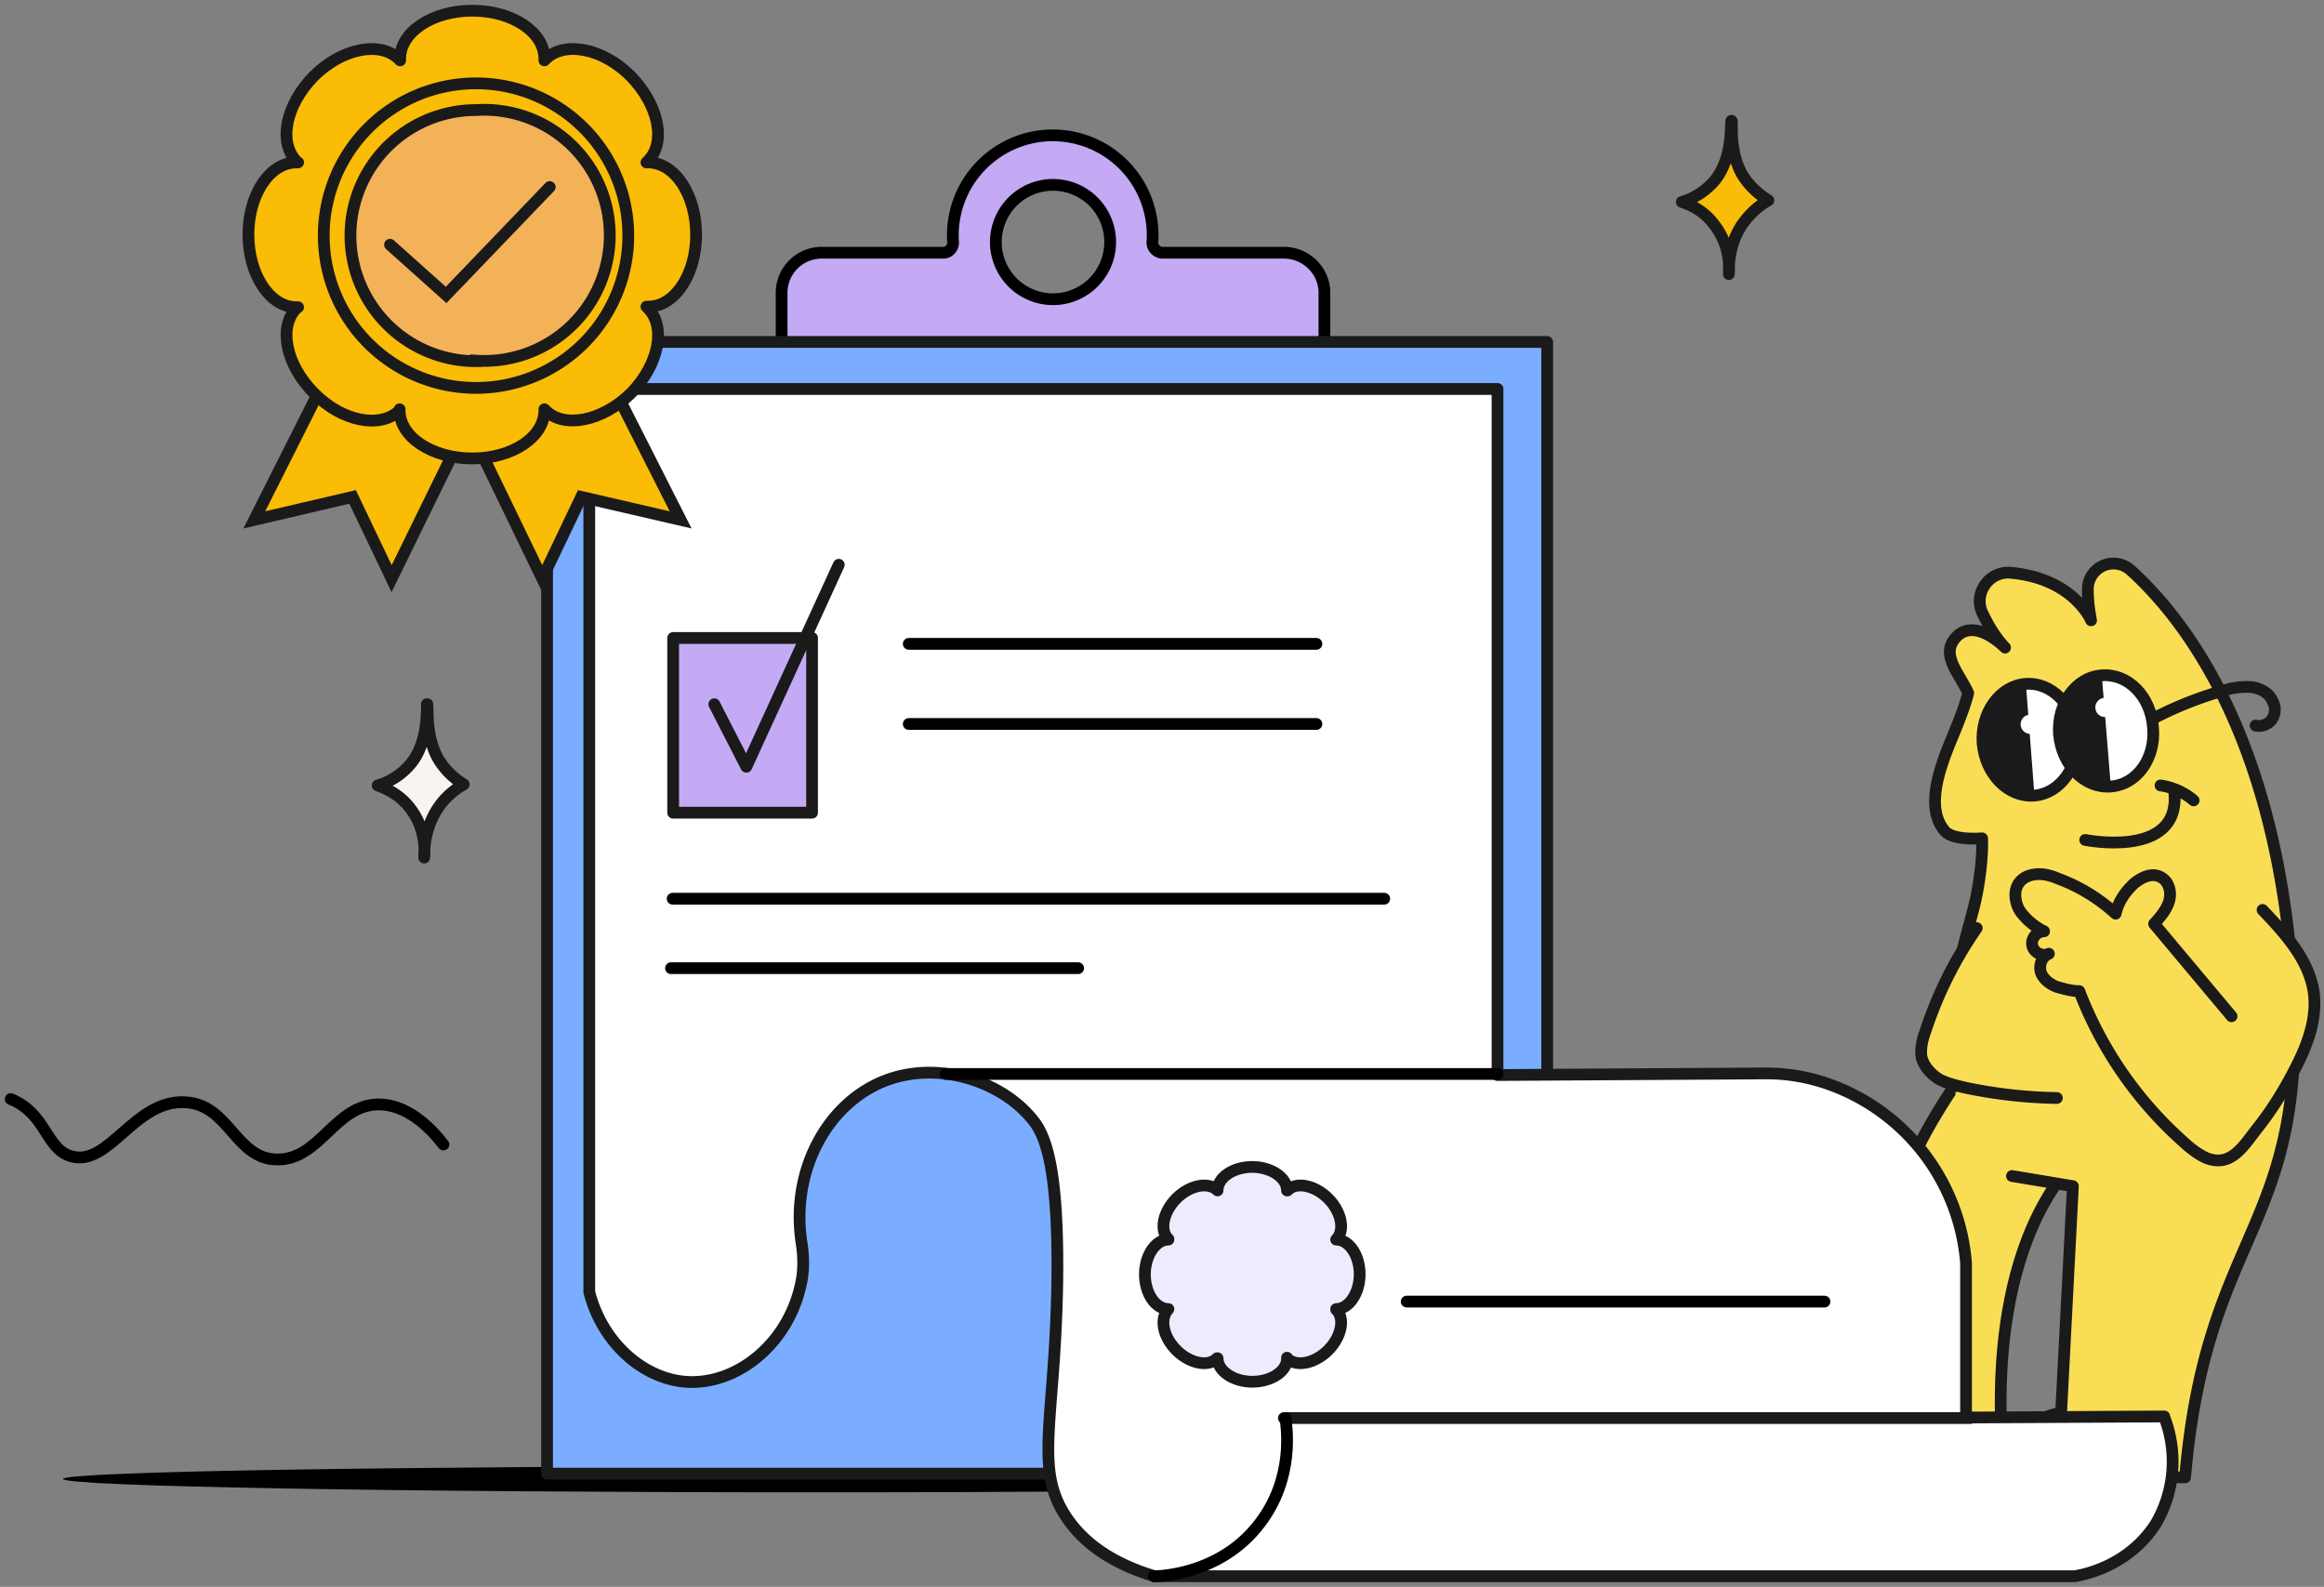 <svg xmlns="http://www.w3.org/2000/svg" viewBox="0 0 435 297" fill="none">
  <rect x="0" y="0" width="435" height="297" fill="#808080" stroke="none"/>
  <path fill="#F9DE55" stroke="#1A1A1A" stroke-linecap="round" stroke-linejoin="round" stroke-width="2.2" d="M385.4 220.8c-15.4 21.3-10 55.7-10 55.7H335c-2 0-2.8-2.6-1.2-3.7 3.6-2.6 9.6-6 18.4-8.5 0 0-9.7-26.4 13.3-60.6 0 0 7.8-13.3 20.7-1.5 5.4 4.9-.7 18.6-.7 18.6h0Z"/>
  <path fill="#F9DE55" d="M376.6 220.1 388 222l-2.2 42.3c-8.8 2.6-14.8 6-18.4 8.5-1.6 1.1-.8 3.7 1.2 3.7H409c4-46.7 23-46.2 20.2-92.2-3-46.3-20.3-68.5-30.4-77.6a4.8 4.8 0 0 0-8 3.8c0 1.7.2 3.5.6 5.6 0 0-3.2-7.8-15-8.9-4.1-.4-7.1 3.9-5.3 7.6 1 2.1 2.3 4.4 4.2 6.4 0 0-5.3-5.5-8.9-2.2-3.5 3.3.3 6.9 2 10.7 0 0-.4 2-2.4 6.9s-6.2 14-2 18.9c1 1.2 3.7 1.6 7 1.4 0 0 .3 4.3-1.2 11.5-1.6 7.1-5.8 17.3-4.5 35.3"/>
  <path stroke="#1A1A1A" stroke-linecap="round" stroke-linejoin="round" stroke-width="2.2" d="M376.6 220.1 388 222l-2.2 42.3c-8.8 2.6-14.8 6-18.4 8.5-1.6 1.1-.8 3.7 1.2 3.7H409c4-46.7 23-46.2 20.2-92.2-3-46.3-20.3-68.5-30.4-77.6a4.8 4.8 0 0 0-8 3.8c0 1.7.2 3.5.6 5.6 0 0-3.2-7.8-15-8.9-4.1-.4-7.1 3.9-5.3 7.6 1 2.1 2.3 4.4 4.2 6.4 0 0-5.3-5.5-8.9-2.2-3.5 3.3.3 6.9 2 10.7 0 0-.4 2-2.4 6.9s-6.2 14-2 18.9c1 1.2 3.7 1.6 7 1.4 0 0 .3 4.3-1.2 11.5-1.6 7.1-5.8 17.3-4.5 35.3"/>
  <path stroke="#1A1A1A" stroke-linecap="round" stroke-linejoin="round" stroke-width="2.2" d="M390.3 157.2s17.8 3.6 16.7-8.8M404.4 147s3.3.3 6.2 2.8"/>
  <path fill="#fff" stroke="#1A1A1A" stroke-linecap="round" stroke-linejoin="round" stroke-width="2.2" d="M380.8 148.9c4.8-.4 8.4-5.4 8-11.1-.5-5.8-4.8-10.2-9.7-9.8-4.8.4-8.4 5.4-8 11.1.5 5.8 4.8 10.2 9.7 9.8Z"/>
  <path fill="#1A1A1A" d="M380.8 148.8c-4.9.4-9.2-4-9.6-9.7-.5-5.8 3.1-10.8 8-11.1l1.6 20.8Z"/>
  <path fill="#fff" stroke="#1A1A1A" stroke-linecap="round" stroke-linejoin="round" stroke-width="2.2" d="M395 147.2c5-.3 8.5-5.3 8-11-.4-5.9-4.7-10.2-9.6-9.8-4.8.3-8.4 5.3-8 11 .5 5.8 4.8 10.2 9.7 9.8Z"/>
  <path fill="#1A1A1A" d="M395 147.2c-4.8.3-9.1-4-9.6-9.8-.4-5.8 3.2-10.7 8-11.1l1.7 20.9Z"/>
  <path fill="#fff" d="M379.6 137.3a1.8 1.8 0 1 0 0-3.5 1.8 1.8 0 0 0 0 3.5ZM394 134.2a1.8 1.8 0 1 0 0-3.6 1.8 1.8 0 0 0 0 3.6Z"/>
  <path stroke="#1A1A1A" stroke-linecap="round" stroke-linejoin="round" stroke-width="2.2" d="M403 134.5c4.2-2.2 8.7-4 13.4-5.3a13 13 0 0 1 5-.6c1.7.2 3.4 1.1 4 2.7.6 1 .5 2.4-.2 3.4a3 3 0 0 1-3 1.1"/>
  <path fill="#F9DE55" d="M423.5 170.3c4.3 4.5 8.8 9.5 9.6 15.6.6 5-1.3 9.9-3.6 14.3-2 3.9-4.3 7.6-7 11-2.6 3.3-4.9 7.4-9.6 5.5-1.5-.7-2.8-1.7-4-2.8a72.3 72.3 0 0 1-19.7-28.4c-1.4 0-2.8-.4-4.2-.8-1.3-.5-2.5-1.4-3-2.7-.4-1.4.2-3 1.5-3.5-1.2.6-2.8-.2-3.1-1.5-.3-1.3.8-2.7 2.2-2.7a12 12 0 0 1-4.5-3.8c-1-1.6-1.3-4 0-5.5.9-1 2.2-1.4 3.6-1.4 1.3 0 2.5.4 3.7.9 4 1.5 7.5 3.7 10.6 6.5.5-2.2 1.7-4 3.4-5.6.7-.6 1.5-1.1 2.4-1.4.9-.3 1.9-.3 2.7.2 1.5.8 2 2.8 1.5 4.5-.5 1.6-1.7 3-2.8 4.2l14.5 17.3"/>
  <path stroke="#1A1A1A" stroke-linecap="round" stroke-linejoin="round" stroke-width="2.2" d="M423.5 170.3c4.3 4.5 8.8 9.5 9.6 15.6.6 5-1.3 9.9-3.6 14.3-2 3.9-4.3 7.6-7 11-2.6 3.3-4.9 7.4-9.6 5.5-1.5-.7-2.8-1.7-4-2.8a72.3 72.3 0 0 1-19.7-28.4c-1.4 0-2.8-.4-4.2-.8-1.3-.5-2.5-1.4-3-2.7-.4-1.4.2-3 1.5-3.5-1.2.6-2.8-.2-3.1-1.5-.3-1.3.8-2.7 2.2-2.7a12 12 0 0 1-4.5-3.8c-1-1.6-1.3-4 0-5.5.9-1 2.2-1.4 3.6-1.4 1.3 0 2.5.4 3.7.9 4 1.5 7.5 3.7 10.6 6.5.5-2.2 1.7-4 3.4-5.6.7-.6 1.5-1.1 2.4-1.4.9-.3 1.9-.3 2.7.2 1.5.8 2 2.8 1.5 4.5-.5 1.6-1.7 3-2.8 4.2l14.5 17.3"/>
  <path fill="#F9DE55" d="M370 173.7a74.4 74.4 0 0 0-9.6 19.3c-.6 1.6-1 3.4-.7 5 .5 1.7 1.8 3.1 3.3 4 1.5.8 3.3 1.2 5 1.6a90.6 90.6 0 0 0 17 1.9"/>
  <path stroke="#1A1A1A" stroke-linecap="round" stroke-linejoin="round" stroke-width="2.2" d="M370 173.7a74.4 74.4 0 0 0-9.6 19.3c-.6 1.6-1 3.4-.7 5 .5 1.7 1.8 3.1 3.3 4 1.5.8 3.3 1.2 5 1.6a90.6 90.6 0 0 0 17 1.9"/>
  <path fill="#000" d="M152.8 279.3c78 0 141.1-1.1 141.1-2.5 0-1.3-63.1-2.4-141-2.4-78 0-141.1 1-141.1 2.4s63.1 2.5 141 2.5Z"/>
  <path fill="#C4AAF4" stroke="#000" stroke-linecap="round" stroke-linejoin="round" stroke-width="2.2" d="M240.3 47.3h-22.7c-1 0-1.9-.9-1.9-1.9v0a18.7 18.7 0 1 0-37.3 0v0c0 1-.8 1.9-1.8 1.9h-22.8a7.5 7.5 0 0 0-7.5 7.5v12h101.6v-12c0-4.1-3.4-7.5-7.6-7.5ZM197.1 56a10.7 10.7 0 1 1 0-21.4 10.7 10.7 0 0 1 0 21.4Z"/>
  <path fill="#7AADFF" stroke="#1A1A1A" stroke-linecap="round" stroke-linejoin="round" stroke-width="2.2" d="M289.6 64H102.4v211.8h187.2V64Z"/>
  <path fill="#fff" stroke="#1A1A1A" stroke-linecap="round" stroke-linejoin="round" stroke-width="2.2" d="m405.1 265.1-37.1.2v-28.9a38.8 38.8 0 0 0-24.9-33.2 35 35 0 0 0-12.8-2.3l-50 .3V72.8h-170V241.8c2.4 9.4 9.9 16.1 17.9 16.8 9.5.8 19.5-7 21.8-18.7.5-2.5.4-5 0-7.5-2-13.6 5.1-26.3 16.1-30.3 9.7-3.5 21 .2 26.8 7 2.2 2.5 5.3 7.2 5 30.8-.4 26-4.4 34.8 1.6 43.9 4.2 6.4 11 9.5 16.6 11.2h172.2c1.3-.2 10-1.7 15.2-9.8a23 23 0 0 0 1.6-20h0Z"/>
  <path stroke="#1A1A1A" stroke-linecap="round" stroke-linejoin="round" stroke-width="2.2" d="M240.3 265.4h128.5"/>
  <path stroke="#000" stroke-linecap="round" stroke-linejoin="round" stroke-width="2.2" d="M216 295c1.3 0 12.6-.4 19.8-9.9 6.6-8.6 5-18.2 4.8-19.7M280.3 201H177M125.6 181.2h76.2M170.1 120.5h76.3M170.1 135.5h76.3M125.9 168.2h133.2"/>
  <path fill="#FABC05" stroke="#1A1A1A" stroke-miterlimit="10" stroke-width="2.2" d="M62 68.7 47.6 97.3 66 93l7.3 15.3L90 74.2l-28-5.5Z"/>
  <path fill="#FABC05" stroke="#1A1A1A" stroke-miterlimit="10" stroke-width="2.2" d="m112.9 68.7 14.5 28.6-18.6-4.3-7.3 15.3L85 74.2l28-5.5Z"/>
  <path fill="#FABC05" stroke="#1A1A1A" stroke-linecap="round" stroke-linejoin="round" stroke-width="2.2" d="M130.3 44c0-7.6-4-13.6-9-13.6h-.3l.2-.2c3.6-3.5 2.1-10.6-3.2-16-5.2-5.2-12.4-6.6-15.9-3.1l-.2.2V11c0-5-6-9-13.5-9s-13.5 4-13.5 9v.3l-.2-.2C71.2 7.6 64 9 58.7 14.3c-5.2 5.3-6.7 12.4-3.1 16l.2.1h-.3c-5 0-9 6-9 13.5s4 13.6 9 13.6h.3l-.2.1c-3.6 3.5-2.1 10.7 3.2 16 5.2 5.3 12.4 6.7 16 3.2v-.2.2c0 5 6.1 9 13.6 9s13.5-4 13.5-9v-.2l.2.2c3.5 3.5 10.7 2 16-3.2 5.2-5.3 6.7-12.5 3.1-16l-.2-.2h.3c5 0 9-6 9-13.5Z"/>
  <path fill="#FABC05" stroke="#1A1A1A" stroke-miterlimit="10" stroke-width="2.2" d="M89.1 72.6a28.5 28.5 0 1 0 0-57 28.5 28.5 0 0 0 0 57Z"/>
  <path fill="#F3B258" stroke="#1A1A1A" stroke-miterlimit="10" stroke-width="2.2" d="M89.1 67.5a23.5 23.5 0 1 0 0-46.9 23.5 23.5 0 0 0 0 47Z"/>
  <path stroke="#1A1A1A" stroke-linecap="round" stroke-miterlimit="10" stroke-width="2.2" d="m73 45.8 10.5 9.4L102.9 35"/>
  <path fill="#F8F5F0" stroke="#1A1A1A" stroke-linecap="round" stroke-linejoin="round" stroke-width="2.2" d="M80 131.8c-.3 0 .5 6.6-3 11a12.7 12.7 0 0 1-6.3 4.2c1.1.4 4 1.5 6.1 4.3 3 3.9 2.7 8.2 2.6 9.2 0-1.4 0-5.4 2.6-9.3 1.6-2.4 3.6-3.7 4.8-4.4a14 14 0 0 1-4.9-5c-2.5-4.7-1.6-10-2-10v0Z"/>
  <path fill="#FABC05" stroke="#1A1A1A" stroke-linecap="round" stroke-linejoin="round" stroke-width="2.2" d="M324.1 22.6c-.3 0 .5 6.5-3 11a12.8 12.8 0 0 1-6.3 4.2c1.2.4 4 1.4 6.1 4.3 3 3.8 2.8 8.2 2.7 9.2 0-1.4-.1-5.4 2.5-9.3 1.7-2.4 3.6-3.8 4.9-4.5-1.6-1-3.6-2.6-5-5-2.5-4.6-1.6-9.9-1.9-9.9h0Z"/>
  <path stroke="#000" stroke-linecap="round" stroke-linejoin="round" stroke-width="2.2" d="M83 214.2c-2.7-3.5-7-7.5-12.1-7.5-8.2 0-11 10.4-19 10.3-7.8 0-9-10.3-17.2-10.7-9.5-.6-14.3 12.2-21.4 10.1-4.8-1.4-4.6-8-11.3-10.7M341.5 243.6h-78.2"/>
  <path fill="#EEEBFE" stroke="#1A1A1A" stroke-linecap="round" stroke-linejoin="round" stroke-width="2.2" d="M254.5 238.5c0-3.6-2-6.5-4.4-6.5 0 0 0 0 0 0s0 0 0 0c1.7-1.7 1-5.2-1.5-7.7s-6-3.2-7.6-1.5h-.1v0c0-2.4-3-4.4-6.5-4.4-3.6 0-6.5 2-6.5 4.4 0 0 0 0 0 0s0 0 0 0c-1.7-1.7-5.2-1-7.7 1.5s-3.2 6-1.5 7.6v.1s0 0 0 0c-2.4 0-4.4 3-4.4 6.5 0 3.6 2 6.5 4.4 6.5 0 0 0 0 0 0s0 0 0 0c-1.7 1.8-1 5.2 1.5 7.7s6 3.2 7.6 1.5h.1s0 0 0 0c0 2.4 3 4.4 6.5 4.4 3.6 0 6.5-2 6.5-4.3v-.2.1c1.7 1.7 5.2 1 7.7-1.5s3.2-6 1.5-7.6v-.1s0 0 0 0c2.4 0 4.4-3 4.4-6.5Z"/>
  <path fill="#C4AAF4" stroke="#1A1A1A" stroke-linecap="round" stroke-linejoin="round" stroke-width="2.2" d="M152 119.4h-26v32.7h26v-32.7Z"/>
  <path stroke="#1A1A1A" stroke-linecap="round" stroke-linejoin="round" stroke-width="2.2" d="m133.7 131.8 6 11.7 17.3-37.8"/>
</svg>
